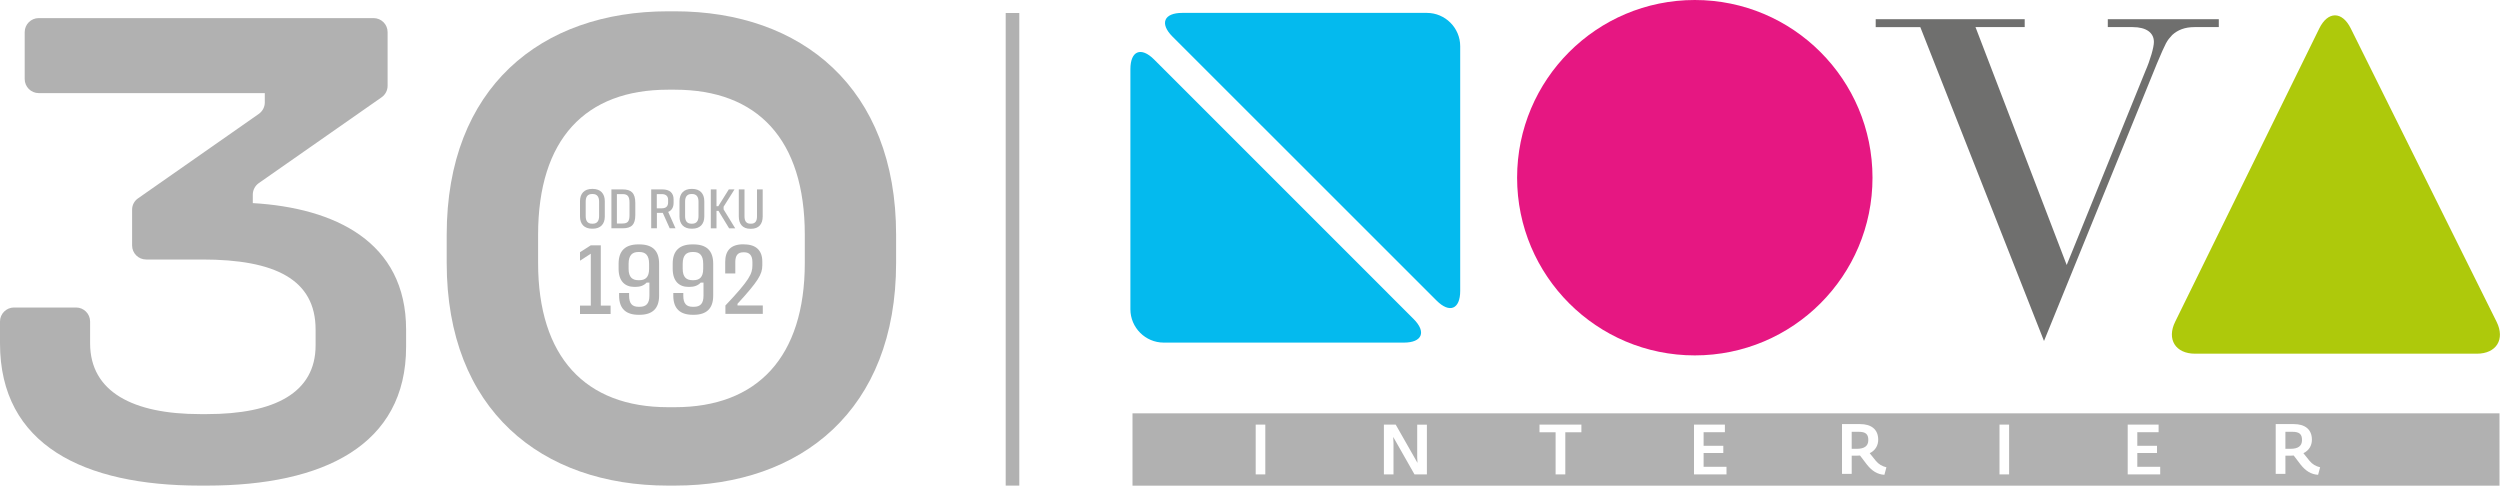 <svg id="Layer_1" xmlns="http://www.w3.org/2000/svg" xmlns:xlink="http://www.w3.org/1999/xlink" viewBox="0 0 250 49" style="enable-background:new 0 0 250 49;"><style>.st0{fill:#E61782;}
.st1{fill:#AEC90B;}
.st2{fill:#04BAEE;}
.st3{fill:#6F6F6E;}
.st4{fill:#B1B1B1;}</style><g><path class="st0" d="M151.71 17.77c0 9.81 7.96 17.77 17.77 17.77 9.82.0 17.77-7.96 17.77-17.77C187.25 7.96 179.3.0 169.48.0s-17.77 7.96-17.77 17.77"/><path class="st1" d="M217.52 32.17c-.87 1.76.03 3.2 1.99 3.2h28.17c1.96.0 2.85-1.44 1.98-3.19L235.08 2.85c-.87-1.76-2.3-1.75-3.16.01l-14.4 29.31z"/><path class="st2" d="M115.4 5.94c-1.3-1.29-2.36-.86-2.36.98v24.01c0 1.83 1.5 3.33 3.33 3.33h24.02c1.83.0 2.27-1.06.97-2.36L115.4 5.94z"/><path class="st2" d="M143.66 30.06c1.3 1.3 2.36.86 2.36-.97V4.62c0-1.83-1.5-3.33-3.33-3.33h-24.47c-1.83.0-2.27 1.06-.98 2.36l26.42 26.41z"/><path class="st3" d="M202.47 1.92v.79h-4.92l9.12 23.79 7.86-19.37c.51-1.16.86-2.42.86-2.93.0-.93-.76-1.49-2.13-1.49h-2.48V1.92h11.1v.79h-2.43c-.96.0-1.67.28-2.23.79-.56.61-.61.7-1.52 2.84L204.4 34.1 192.03 2.71h-4.46V1.92h14.9z"/><path class="st4" d="M113.25 48.57h136.7v-7.24h-136.7v7.24zm13.28-1.13h-.96v-4.98h.96v4.98zm16.15.0h-1.23l-2.13-3.75.03.61v3.14h-.96v-4.98h1.18l2.18 3.83-.03-.58v-3.24h.97V47.44zm15.46-4.21h-1.61v4.21h-.97v-4.21h-1.61v-.77h4.19V43.23zm14.51 4.21h-3.25v-4.98h3.09v.76h-2.13v1.36h1.97v.72h-1.97v1.38h2.29V47.44zM188.44 47.48c-.71-.04-1.25-.4-1.74-1.01l-.7-.92c-.1.01-.23.02-.34.02h-.49v1.82h-.97v-4.98h1.82c1.06.0 1.8.49 1.8 1.56.0.56-.27 1.07-.85 1.35l.61.76c.3.36.63.54 1.06.65L188.44 47.48zM200.91 47.44h-.96v-4.98h.96v4.98zm15.11.0h-3.25v-4.98h3.09v.76h-2.13v1.36h1.97v.72h-1.97v1.38h2.29V47.44zM231.81 47.48c-.71-.04-1.25-.4-1.74-1.01l-.7-.92c-.1.01-.23.02-.34.02h-.49v1.82h-.97v-4.98h1.82c1.06.0 1.8.49 1.8 1.56.0.56-.27 1.07-.85 1.35l.61.76c.3.36.63.54 1.06.65L231.81 47.48zM229.24 43.18h-.7v1.7h.53c.73.0 1.13-.28 1.13-.86C230.21 43.41 229.93 43.18 229.24 43.18m-43.37.0h-.7v1.7h.53c.73.0 1.13-.28 1.13-.86C186.84 43.41 186.56 43.18 185.87 43.18"/><rect x="100.57" y="1.3" class="st4" width="1.36" height="47.26"/><path class="st4" d="M38.76 3.21v5.37c0 .46-.22.88-.6 1.15l-12.28 8.58c-.37.26-.6.69-.6 1.15v.85c8.18.48 15.33 3.85 15.33 12.65v1.72c0 9.83-8.25 13.88-19.93 13.88H20c-11.61.0-20-4.05-20-14.23v-2.18c0-.77.63-1.4 1.4-1.4h6.21c.77.0 1.4.63 1.4 1.4v2.18c0 4.88 4.33 7.08 11 7.08h.69c6.74.0 10.86-2.13 10.86-6.87v-1.58c0-5.02-4.06-7.01-11.34-7.01h-5.61c-.77.0-1.4-.63-1.4-1.4v-3.58c0-.46.22-.88.6-1.14l12.07-8.44c.37-.26.6-.69.6-1.14V9.31H3.87c-.77.0-1.4-.63-1.4-1.4v-4.7c0-.77.63-1.4 1.4-1.4h33.5C38.14 1.82 38.76 2.44 38.76 3.21"/><path class="st4" d="M67.48 1.13c12.65.0 22.13 7.63 22.13 22.34v2.82c0 14.71-9.48 22.27-22.13 22.27H66.8c-12.65.0-22.13-7.56-22.13-22.27v-2.82c0-14.71 9.42-22.34 22.13-22.34H67.48zM53.81 23.47v2.82c0 9.42 4.74 14.43 12.99 14.43h.69c8.25.0 12.99-5.02 12.99-14.43v-2.82c0-9.55-4.74-14.5-12.99-14.5H66.8C58.55 8.97 53.81 13.91 53.81 23.47"/><path class="st4" d="M59.27 18.89c.78.0 1.21.47 1.21 1.23v1.53c0 .76-.43 1.22-1.21 1.22h-.06c-.78.0-1.21-.46-1.21-1.22v-1.53c0-.76.43-1.23 1.21-1.23H59.27zM58.57 20.16v1.45c0 .46.17.76.64.76h.06c.46.0.64-.3.64-.76v-1.45c0-.45-.18-.76-.64-.76h-.06C58.74 19.4 58.57 19.7 58.57 20.16"/><path class="st4" d="M62.26 18.94c.85.0 1.27.35 1.27 1.35v1.22c0 .95-.38 1.32-1.27 1.32h-1.12v-3.89h1.12zm-.57 3.41h.56c.54.0.7-.23.7-.85v-1.22c0-.65-.19-.87-.7-.87h-.56v2.94z"/><path class="st4" d="M66.24 18.94c.73.0 1.12.36 1.12.99v.35c0 .45-.19.77-.54.91l.73 1.64h-.58l-.69-1.54h-.59v1.54h-.57v-3.89H66.24zM65.68 20.83h.51c.4.0.62-.2.62-.58v-.29c0-.33-.22-.55-.62-.55h-.51v1.42z"/><path class="st4" d="M69.22 18.89c.78.0 1.21.47 1.21 1.23v1.53c0 .76-.43 1.22-1.21 1.22h-.06c-.78.0-1.21-.46-1.21-1.22v-1.53c0-.76.43-1.23 1.21-1.23H69.22zM68.51 20.16v1.45c0 .46.17.76.64.76h.06c.46.0.64-.3.64-.76v-1.45c0-.45-.18-.76-.64-.76h-.06C68.69 19.4 68.51 19.7 68.51 20.16"/><polygon class="st4" points="71.65,18.94 71.65,20.62 71.83,20.62 72.88,18.94 73.45,18.94 72.36,20.67 72.36,20.94 73.52,22.83 72.91,22.83 71.85,21.09 71.65,21.09 71.65,22.83 71.08,22.83 71.08,18.94"/><path class="st4" d="M74.45 18.94v2.7c0 .44.16.73.59.73h.06c.44.0.6-.28.6-.73v-2.7h.57v2.7c0 .76-.38 1.24-1.17 1.24h-.06c-.78.0-1.16-.48-1.16-1.24v-2.7H74.45z"/><polygon class="st4" points="60.08,24.53 60.08,30.56 61.06,30.56 61.06,31.4 58,31.4 58,30.56 59.08,30.56 59.08,25.37 58,26.07 58,25.22 59.08,24.53"/><path class="st4" d="M63.86 31.48c-1.24.0-1.95-.59-1.95-1.91v-.27h1v.27c0 .79.31 1.11.95 1.11h.1c.66.0.98-.33.98-1.11v-1.31h-.28c-.27.3-.66.43-1.12.43h-.1c-.95.0-1.58-.58-1.58-1.81v-.51c0-1.31.69-1.93 1.97-1.93h.1c1.31.0 1.98.62 1.98 1.93v3.2c0 1.31-.7 1.91-1.95 1.91H63.86zm1.05-4.59v-.51c0-.88-.38-1.18-.97-1.18h-.1c-.59.0-.98.3-.98 1.18v.51c0 .84.39 1.13.98 1.13h.1C64.53 28.02 64.91 27.73 64.91 26.89"/><path class="st4" d="M69.28 31.48c-1.24.0-1.95-.59-1.95-1.91v-.27h1v.27c0 .79.31 1.11.95 1.11h.1c.66.0.97-.33.97-1.11v-1.31h-.28c-.27.3-.66.43-1.12.43h-.1c-.95.0-1.58-.58-1.58-1.81v-.51c0-1.31.69-1.93 1.97-1.93h.1c1.31.0 1.98.62 1.98 1.93v3.2c0 1.31-.7 1.91-1.95 1.91H69.28zM70.32 26.89v-.51c0-.88-.38-1.18-.97-1.18h-.1c-.59.0-.98.3-.98 1.18v.51c0 .84.39 1.13.98 1.13h.1C69.94 28.02 70.32 27.73 70.32 26.89"/><path class="st4" d="M74.42 24.44c1.2.0 1.81.63 1.81 1.7v.4c0 .89-.42 1.59-2.48 3.84v.17h2.53v.84h-3.74v-.84c2.44-2.57 2.7-3.19 2.7-4.01v-.34c0-.66-.3-.97-.81-.97h-.1c-.55.0-.8.32-.8.97v1.15h-1.01V26.2c0-1.14.56-1.77 1.81-1.77H74.42z"/></g></svg>